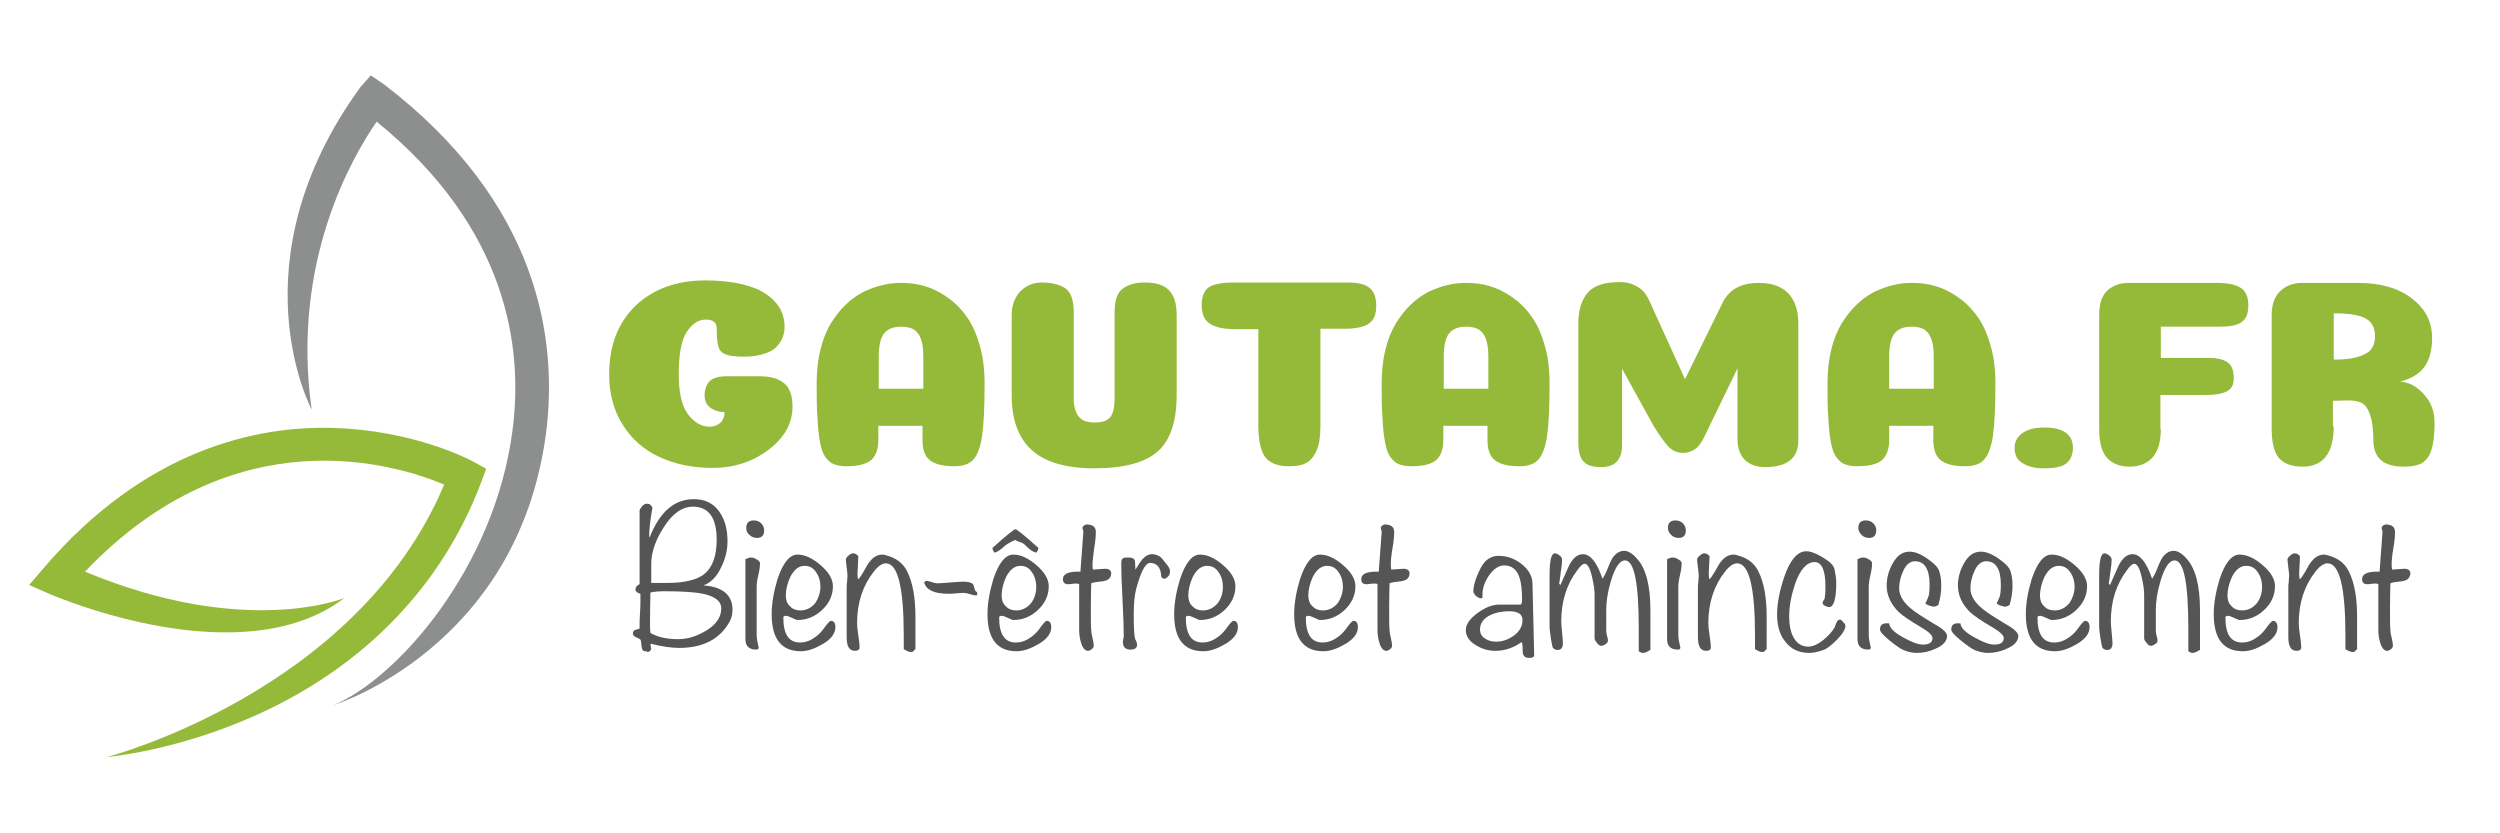 <?xml version="1.0" encoding="UTF-8"?> <!-- Generator: Adobe Illustrator 18.0.0, SVG Export Plug-In . SVG Version: 6.00 Build 0) --> <svg xmlns="http://www.w3.org/2000/svg" xmlns:xlink="http://www.w3.org/1999/xlink" id="Calque_1" x="0px" y="0px" viewBox="0 0 600 200" xml:space="preserve"> <g> <g> <path fill="#8D8E8E" d="M74.8,98.3c-5-35.5,9.8-60.7,15.6-69.1c31.5,25.6,35.2,54.3,32.6,74.1c-4.3,33.2-27.8,59.6-42.9,65.9 c0,0,44-13.6,50.9-64.9c3-22.6-1.5-55.5-38.9-84.1L89,18.1l-2.5,2.8C55.9,63,74.8,98.3,74.8,98.3z"></path> <path fill="#95BA3A" d="M82.7,143.5c0,0-23.6,9.8-62.3-6.3c36.1-37.9,74.8-25.7,86.2-20.9c-21,49.9-81,65.4-81,65.4 c0.7-0.1,17-1.5,36.4-10.3c25.7-11.7,44.2-31,53.5-55.7l1.2-3.2l-3.1-1.7c-0.5-0.3-14.2-7.6-33.8-8.1c-18.1-0.5-44.8,5-69.3,33.6 L7,140.4l5,2.2C13.8,143.3,58,162.3,82.7,143.5z"></path> </g> </g> <g> <g> <path fill="#95BA3A" d="M172,78.7c0-1.3-0.9-2-2.6-2c-1.8,0-3.3,1-4.6,3c-1.3,2-1.9,5.4-1.9,10.1c0,4.4,0.7,7.6,2.2,9.6 c1.5,2,3.2,3,5.2,3c0.6,0,1.2-0.1,1.8-0.4c0.5-0.3,1-0.6,1.3-1.2c0.3-0.5,0.5-1.1,0.5-1.9c-1,0-1.9-0.2-2.7-0.6 c-0.8-0.4-1.3-0.9-1.6-1.4c-0.3-0.6-0.5-1.2-0.5-1.9c0-1.5,0.4-2.7,1.2-3.5c0.8-0.8,2.2-1.2,4.2-1.2h7.8c2.5,0,4.4,0.5,5.8,1.6 c1.4,1.1,2.1,3,2.1,5.7c0,4-1.9,7.4-5.7,10.3c-3.8,2.9-8.3,4.4-13.5,4.4c-4.8,0-9-0.9-12.7-2.6c-3.7-1.7-6.7-4.3-8.8-7.7 c-2.2-3.4-3.3-7.5-3.3-12.1c0-7,2.1-12.4,6.3-16.5c4.2-4,9.8-6.1,16.7-6.1c2.7,0,5.2,0.2,7.4,0.6c2.2,0.4,4,1,5.4,1.6 c1.4,0.7,2.6,1.5,3.6,2.5c1,1,1.7,2,2.1,3.1c0.4,1.1,0.6,2.2,0.6,3.3c0,0.8-0.1,1.6-0.4,2.4c-0.3,0.8-0.7,1.5-1.4,2.3 c-0.7,0.8-1.7,1.4-3.1,1.8c-1.4,0.5-3,0.7-5,0.7c-2.8,0-4.6-0.4-5.4-1.3C172.3,83.7,172,81.7,172,78.7z"></path> <path fill="#95BA3A" d="M221.5,102.2h-10.7v3.4c0,2.2-0.6,3.8-1.7,4.8c-1.2,1-3.2,1.5-6,1.5c-1.2,0-2.2-0.2-3-0.5 c-0.8-0.3-1.4-0.9-2-1.7c-0.6-0.8-1-2-1.3-3.6c-0.3-1.6-0.5-3.5-0.6-5.7c-0.2-2.2-0.2-5-0.2-8.4c0-3,0.3-5.7,0.9-8.1 c0.6-2.5,1.5-4.6,2.5-6.3c1.1-1.7,2.2-3.2,3.6-4.5c1.3-1.3,2.8-2.3,4.3-3.1c1.6-0.7,3.1-1.3,4.6-1.6c1.5-0.4,3-0.5,4.5-0.5 c1.8,0,3.6,0.2,5.3,0.7c1.8,0.5,3.5,1.3,5.3,2.5c1.8,1.2,3.4,2.7,4.7,4.5c1.4,1.8,2.5,4.1,3.3,6.9c0.9,2.8,1.3,6,1.3,9.5 c0,5.7-0.2,9.9-0.6,12.6c-0.4,2.7-1.1,4.6-2.1,5.7s-2.5,1.6-4.5,1.6c-2.8,0-4.8-0.5-6-1.5s-1.7-2.6-1.7-4.8V102.2z M216.3,78.4 c-1.8,0-3.2,0.5-4.1,1.6c-0.9,1.1-1.3,3-1.3,5.7v7.6h10.7v-7.7c0-1.8-0.2-3.3-0.6-4.3c-0.4-1.1-1-1.8-1.8-2.3 C218.4,78.6,217.4,78.4,216.3,78.4z"></path> <path fill="#95BA3A" d="M282.4,75.6v19.2c0,6.3-1.5,10.8-4.5,13.5c-3,2.7-8.1,4.1-15.3,4.1c-6.8,0-11.8-1.5-15-4.4 c-3.2-2.9-4.8-7.3-4.8-13.2V75.6c0-2.3,0.7-4.1,2-5.6c1.4-1.4,3.1-2.2,5.1-2.2c2.5,0,4.5,0.5,5.8,1.4c1.3,0.9,2,2.9,2,5.7v21 c0,1.4,0.3,2.5,0.7,3.3c0.4,0.8,1,1.4,1.6,1.7c0.7,0.3,1.6,0.5,2.6,0.5c1.1,0,2-0.1,2.6-0.4c0.7-0.3,1.2-0.7,1.5-1.2 c0.3-0.6,0.5-1.1,0.6-1.7c0.1-0.6,0.2-1.3,0.2-2.2V75c0-1.5,0.2-2.7,0.5-3.7c0.4-1,0.9-1.7,1.7-2.2c0.8-0.5,1.5-0.8,2.3-1 c0.8-0.2,1.7-0.3,2.9-0.3c2.5,0,4.4,0.6,5.6,1.8C281.8,70.9,282.4,72.9,282.4,75.6z"></path> <path fill="#95BA3A" d="M316.9,102.3c0,2.4-0.3,4.4-0.9,5.8c-0.6,1.4-1.4,2.4-2.5,3c-1.1,0.6-2.4,0.8-4.2,0.8 c-2.5,0-4.4-0.7-5.5-2s-1.7-3.7-1.8-7.2L302,79h-5.5c-2.7,0-4.7-0.4-6.1-1.3c-1.4-0.9-2-2.4-2-4.6c0-1.3,0.3-2.4,0.8-3.2 c0.5-0.8,1.3-1.3,2.4-1.6c1.1-0.3,2.5-0.5,4.3-0.5h27.6c2.4,0,4.1,0.4,5.2,1.3c1.1,0.9,1.6,2.3,1.6,4.4c0,1.4-0.3,2.5-0.9,3.3 c-0.6,0.8-1.4,1.3-2.5,1.6c-1,0.3-2.4,0.5-4,0.5h-6V102.3z"></path> <path fill="#95BA3A" d="M357.1,102.2h-10.7v3.4c0,2.2-0.6,3.8-1.7,4.8s-3.2,1.5-6,1.5c-1.2,0-2.2-0.2-3-0.5 c-0.8-0.3-1.4-0.9-2-1.7c-0.6-0.8-1-2-1.3-3.6s-0.5-3.5-0.6-5.7c-0.2-2.2-0.2-5-0.2-8.4c0-3,0.3-5.7,0.9-8.1 c0.6-2.5,1.5-4.6,2.5-6.3c1.1-1.7,2.2-3.2,3.6-4.5c1.3-1.3,2.8-2.3,4.3-3.1c1.6-0.7,3.1-1.3,4.6-1.6c1.5-0.4,3-0.5,4.5-0.5 c1.8,0,3.6,0.2,5.3,0.7c1.8,0.5,3.5,1.3,5.3,2.5c1.8,1.2,3.4,2.7,4.7,4.5c1.4,1.8,2.5,4.1,3.3,6.9c0.9,2.8,1.3,6,1.3,9.5 c0,5.7-0.2,9.9-0.6,12.6c-0.4,2.7-1.1,4.6-2.1,5.7s-2.5,1.6-4.5,1.6c-2.8,0-4.8-0.5-6-1.5s-1.7-2.6-1.7-4.8V102.2z M351.9,78.4 c-1.8,0-3.2,0.5-4.1,1.6c-0.9,1.1-1.3,3-1.3,5.7v7.6h10.7v-7.7c0-1.8-0.2-3.3-0.6-4.3c-0.4-1.1-1-1.8-1.8-2.3 C354,78.6,353,78.4,351.9,78.4z"></path> <path fill="#95BA3A" d="M417,88.4l-8,16.5c-0.7,1.4-1.4,2.4-2.2,2.9s-1.7,0.9-2.8,0.9c-1.4,0-2.5-0.5-3.5-1.4 c-0.9-1-2.2-2.7-3.7-5.2l-7.5-13.6v18.2c0,1.8-0.4,3.2-1.3,4.1c-0.8,0.9-2.1,1.3-3.8,1.3c-1.9,0-3.3-0.4-4.1-1.3 c-0.9-0.8-1.3-2.5-1.3-4.9V77.7c0-3.3,0.8-5.8,2.3-7.5c1.5-1.7,4-2.5,7.6-2.5c1.3,0,2.5,0.2,3.5,0.7c1,0.5,1.7,1,2.2,1.5 c0.5,0.6,1,1.3,1.4,2.2l8.6,18.9l9.1-18.5c1.6-3.1,4.4-4.6,8.6-4.6c1.9,0,3.6,0.3,5,1c1.4,0.7,2.5,1.7,3.3,3.2 c0.8,1.5,1.2,3.3,1.2,5.6v28c0,4.3-2.7,6.4-8,6.4c-1.9,0-3.5-0.5-4.7-1.6c-1.2-1.1-1.9-2.8-1.9-5.1V88.4z"></path> <path fill="#95BA3A" d="M464.1,102.2h-10.7v3.4c0,2.2-0.6,3.8-1.7,4.8s-3.2,1.5-6,1.5c-1.2,0-2.2-0.2-3-0.5 c-0.8-0.3-1.4-0.9-2-1.7c-0.6-0.8-1-2-1.3-3.6s-0.5-3.5-0.6-5.7c-0.2-2.2-0.2-5-0.2-8.4c0-3,0.3-5.7,0.9-8.1 c0.6-2.5,1.5-4.6,2.5-6.3c1.1-1.7,2.2-3.2,3.6-4.5c1.3-1.3,2.8-2.3,4.3-3.1c1.6-0.7,3.1-1.3,4.6-1.6c1.5-0.4,3-0.5,4.5-0.5 c1.8,0,3.6,0.2,5.3,0.7c1.8,0.5,3.5,1.3,5.3,2.5c1.8,1.2,3.4,2.7,4.7,4.5c1.4,1.8,2.5,4.1,3.3,6.9c0.9,2.8,1.3,6,1.3,9.5 c0,5.7-0.2,9.9-0.6,12.6c-0.4,2.7-1.1,4.6-2.1,5.7s-2.5,1.6-4.5,1.6c-2.8,0-4.8-0.5-6-1.5s-1.7-2.6-1.7-4.8V102.2z M458.8,78.4 c-1.8,0-3.2,0.5-4.1,1.6c-0.9,1.1-1.3,3-1.3,5.7v7.6h10.7v-7.7c0-1.8-0.2-3.3-0.6-4.3c-0.4-1.1-1-1.8-1.8-2.3 C460.9,78.6,460,78.4,458.8,78.4z"></path> <path fill="#95BA3A" d="M483.5,107.5c0-1.5,0.6-2.6,1.8-3.5c1.2-0.9,3-1.4,5.2-1.4c4.7,0,7,1.6,7,4.9c0,1.2-0.3,2.2-0.9,3 c-0.6,0.8-1.4,1.3-2.4,1.5c-1,0.3-2.2,0.4-3.7,0.4c-2,0-3.7-0.4-5-1.2C484.2,110.5,483.5,109.3,483.5,107.5z"></path> <path fill="#95BA3A" d="M518.6,103c0,2.9-0.6,5.1-1.9,6.7c-1.3,1.5-3.2,2.3-5.6,2.3c-2.3,0-4.1-0.7-5.4-2.1 c-1.3-1.4-1.9-3.8-1.9-7.1V75.6c0-1.4,0.2-2.6,0.5-3.6c0.4-1,0.9-1.8,1.6-2.4c0.7-0.6,1.5-1,2.3-1.3c0.9-0.3,1.8-0.4,2.9-0.4h21.1 c2.5,0,4.3,0.4,5.6,1.2c1.2,0.8,1.8,2.2,1.8,4.2c0,1.9-0.5,3.2-1.6,4c-1.1,0.8-2.8,1.1-5.2,1.1h-14.2v7.5H530 c1.2,0,2.1,0.1,2.9,0.3c0.8,0.2,1.4,0.5,1.9,0.9c0.5,0.4,0.8,0.9,1,1.5c0.2,0.6,0.3,1.3,0.3,2.2c0,1.5-0.5,2.5-1.6,3.1 c-1.1,0.6-2.8,0.9-5.2,0.9h-10.8V103z"></path> <path fill="#95BA3A" d="M560.1,102.3c0,6.4-2.5,9.7-7.5,9.7c-2.5,0-4.4-0.7-5.6-2c-1.2-1.4-1.8-3.7-1.8-7.2V75.6 c0-2.5,0.7-4.4,2-5.7c1.4-1.3,3.1-2,5.3-2h13.5c5.3,0,9.6,1.2,12.8,3.7c3.3,2.5,4.9,5.6,4.9,9.5c0,2.9-0.6,5.2-1.8,6.9 c-1.2,1.7-3.2,2.9-5.9,3.6c2.1,0.1,4,1.1,5.7,3c1.8,1.9,2.6,4.2,2.6,7c0,2.8-0.3,5-0.8,6.5c-0.5,1.5-1.3,2.5-2.3,3.1 c-1,0.5-2.4,0.8-4.2,0.8c-2.5,0-4.4-0.5-5.6-1.6c-1.2-1.1-1.8-2.7-1.8-4.8c0-2.7-0.3-4.7-0.8-6.1c-0.5-1.4-1.2-2.4-2-2.8 c-0.8-0.4-2-0.6-3.4-0.6l-3.5,0.1V102.3z M570,80.7c0-2.1-0.8-3.5-2.3-4.3c-1.5-0.8-4-1.2-7.6-1.2v11.1c3.3,0,5.8-0.4,7.4-1.3 C569.2,84.3,570,82.8,570,80.7z"></path> </g> </g> <g> <g> <path fill="#555555" d="M175.8,146.3c0,1.1-0.2,2-0.7,2.9c-2.3,4.2-6.4,6.3-12.1,6.3c-1.8,0-4-0.3-6.8-1c0,0.1,0,0.1-0.1,0.2 c0,0.1,0.1,0.4,0.2,1c-0.1,0.4-0.4,0.7-0.8,0.8l-0.4-0.2c-0.7,0.1-1-0.3-1.1-1c-0.1-1.1-0.2-1.7-0.3-1.8c-0.1-0.1-0.4-0.3-1.1-0.6 c-0.5-0.2-0.7-0.5-0.7-0.9c0-0.5,0.3-0.8,0.8-0.9c0.5-0.1,0.8-0.2,0.8-0.3c0,0,0-0.2,0-0.8c0-0.6,0-1.5,0.1-2.8s0.1-2.3,0.1-2.9 v-1.8c-0.8-0.2-1.2-0.6-1.2-1c0-0.5,0.3-1,1-1.3v-17.6c0-0.3,0.2-0.6,0.6-1.1c0.4-0.4,0.7-0.6,1-0.6c0.6,0,0.9,0.1,0.9,0.2 c0.2,0.2,0.4,0.4,0.6,0.7c-0.6,3.2-0.8,5.5-0.8,6.9l0.1,0.3c2.4-6.1,5.9-9.2,10.6-9.2c2.7,0,4.8,1,6.2,3.1c1.3,1.9,1.9,4.2,1.9,7 c0,2.1-0.5,4.2-1.5,6.2c-1.1,2.4-2.6,3.8-4.3,4.4C173.5,140.8,175.8,142.9,175.8,146.3z M173.1,146c0-1.9-1.9-3.2-5.6-3.7 c-1.5-0.2-4.1-0.4-7.9-0.4c-1.5,0-2.6,0.1-3.5,0.3c0,1.2-0.1,3.5-0.1,7.2c0,0.9,0,1.7,0.1,2.5c1.7,1,3.9,1.5,6.7,1.5 c2.2,0,4.4-0.7,6.6-2C171.9,149.9,173.1,148.1,173.1,146z M172,129.5c0-5.2-1.9-7.9-5.7-7.9c-2.6,0-5,1.7-7.1,5.1 c-1.9,3-2.9,5.9-2.9,8.6v4.6c-0.1,0,1.2,0,3.9,0c4,0,7-0.7,8.8-2.1C171,136.2,172,133.4,172,129.5z"></path> <path fill="#555555" d="M182.4,135.2c0,0.6-0.1,1.6-0.4,2.8c-0.3,1.3-0.4,2.2-0.4,2.8v11.6c0,0.8,0.2,1.8,0.5,3.1 c-0.1,0.3-0.3,0.4-0.6,0.4c-1.7,0-2.6-0.8-2.6-2.5v-19.2c0.5-0.2,0.9-0.4,1.3-0.4c0.4,0,0.9,0.1,1.3,0.4 C182.1,134.5,182.4,134.8,182.4,135.2z M183.4,127.3c0,1.2-0.6,1.8-1.7,1.8c-0.7,0-1.3-0.2-1.8-0.7c-0.6-0.5-0.8-1-0.8-1.7 c0-1.2,0.6-1.8,1.8-1.8c0.7,0,1.3,0.2,1.8,0.7C183.1,126,183.4,126.6,183.4,127.3z"></path> <path fill="#555555" d="M200.5,150.5c0,1.5-1,2.9-3.1,4.1c-1.9,1.1-3.6,1.7-5.2,1.7c-4.7,0-7-3-7-8.9c0-2.6,0.5-5.4,1.4-8.4 c1.3-3.9,2.9-5.9,4.8-5.9c1.7,0,3.5,0.8,5.5,2.5s3,3.4,3,5.1c0,2.2-0.9,4.1-2.6,5.7c-1.7,1.6-3.7,2.4-5.9,2.4 c-0.2,0-0.7-0.2-1.3-0.5c-0.7-0.3-1.1-0.5-1.4-0.5c-0.5,0-0.7,0.1-0.7,0.4c0,4,1.3,6,4,6c1.4,0,2.6-0.5,3.8-1.4 c0.7-0.5,1.5-1.3,2.3-2.5c0.7-0.9,1.1-1.3,1.3-1.3C200.1,149,200.5,149.5,200.5,150.5z M196.9,140.8c0-1.2-0.3-2.4-1-3.4 c-0.7-1.1-1.6-1.6-2.8-1.6c-1.4,0-2.5,0.9-3.4,2.6c-0.7,1.5-1.1,3-1.1,4.6c0,1,0.3,1.9,1,2.5c0.6,0.7,1.5,1,2.5,1 c1.4,0,2.6-0.6,3.6-1.8C196.4,143.6,196.9,142.3,196.9,140.8z"></path> <path fill="#555555" d="M219.5,155.9c-0.2,0.4-0.5,0.6-0.8,0.6c-0.4,0-1-0.2-1.8-0.7v-0.4c0-0.3,0-0.8,0-1.4s0-1.1,0-1.4 c0-11.6-1.4-17.4-4.3-17.4c-0.9,0-1.9,0.7-2.9,2c-2.6,3.3-4,7.4-4,12.4c0,0.7,0.1,1.6,0.3,2.9c0.2,1.3,0.3,2.2,0.3,2.9 c0,0.5-0.4,0.8-1.1,0.8c-1.4,0-2-1.1-2-3.3V141c0-0.3,0-0.8,0.1-1.4c0-0.6,0.1-1,0.1-1.4c0-0.5-0.1-1.1-0.2-2 c-0.1-0.9-0.2-1.5-0.2-1.9c0-0.3,0.2-0.6,0.7-1c0.4-0.4,0.8-0.5,1-0.5c0.5,0,0.9,0.2,1.3,0.7c-0.1,2.3-0.2,3.6-0.2,4 c0,0.5,0,1,0.1,1.5c0.3-0.1,0.7-0.7,1.3-1.7c0.7-1.3,1.2-2.2,1.7-2.7c0.8-1,1.8-1.5,2.9-1.5c0.4,0,1,0.2,1.9,0.5 c1.9,0.7,3.2,1.9,4,3.5c1.4,2.8,2,6.4,2,11V155.9z"></path> <path fill="#555555" d="M234.6,142.7c0,0.1-0.1,0.2-0.4,0.2c-0.3,0-0.8-0.1-1.4-0.3c-0.6-0.2-1.1-0.3-1.4-0.3c-0.4,0-1,0-1.9,0.1 c-0.8,0.1-1.4,0.1-1.8,0.1c-3.5,0-5.4-0.9-5.9-2.7c0.2-0.3,0.4-0.4,0.6-0.4c0.2,0,0.6,0.1,1.2,0.3c0.5,0.2,1,0.3,1.3,0.3 c0.7,0,1.7-0.1,3.1-0.2c1.4-0.1,2.4-0.2,3.1-0.2c1.3,0,2.1,0.2,2.5,0.7c0,0.1,0.1,0.4,0.3,1c0.1,0.5,0.3,0.7,0.6,0.8V142.7z"></path> <path fill="#555555" d="M252.3,150.5c0,1.5-1,2.9-3.1,4.1c-1.9,1.1-3.6,1.7-5.2,1.7c-4.7,0-7-3-7-8.9c0-2.6,0.5-5.4,1.4-8.4 c1.3-3.9,2.9-5.9,4.8-5.9c1.7,0,3.5,0.8,5.5,2.5s3,3.4,3,5.1c0,2.2-0.9,4.1-2.6,5.7c-1.7,1.6-3.7,2.4-5.9,2.4 c-0.2,0-0.7-0.2-1.3-0.5c-0.7-0.3-1.1-0.5-1.4-0.5c-0.5,0-0.7,0.1-0.7,0.4c0,4,1.3,6,4,6c1.4,0,2.6-0.5,3.8-1.4 c0.7-0.5,1.5-1.3,2.3-2.5c0.7-0.9,1.1-1.3,1.3-1.3C251.9,149,252.3,149.5,252.3,150.5z M249.2,131.7c0,0.1-0.1,0.3-0.2,0.5 c-0.1,0.2-0.2,0.4-0.3,0.4c-0.6,0-1.5-0.6-2.7-1.8c-0.4-0.4-0.8-0.6-1.2-0.7c-0.5-0.2-0.9-0.3-1.1-0.5c-0.4,0.1-1.2,0.5-2.3,1.2 c-1.3,1.2-2.2,1.8-2.7,1.8c-0.1,0-0.2-0.1-0.3-0.4c-0.1-0.2-0.2-0.4-0.2-0.5c0,0,0-0.1,0-0.2c3.3-3,5.2-4.5,5.5-4.5 c0.3,0,2.2,1.5,5.5,4.5C249.2,131.5,249.2,131.6,249.2,131.7z M248.7,140.8c0-1.2-0.3-2.4-1-3.4c-0.7-1.1-1.6-1.6-2.8-1.6 c-1.4,0-2.5,0.9-3.4,2.6c-0.7,1.5-1.1,3-1.1,4.6c0,1,0.3,1.9,1,2.5c0.6,0.7,1.5,1,2.5,1c1.4,0,2.6-0.6,3.6-1.8 C248.3,143.6,248.7,142.3,248.7,140.8z"></path> <path fill="#555555" d="M265.9,139.1c-0.3,0.2-0.9,0.4-2,0.5c-1.2,0.1-1.8,0.3-2,0.4c0,0.4-0.1,2.3-0.1,5.8c0,2.7,0,4.6,0.1,5.5 c0,0.4,0.1,1,0.3,1.8c0.2,0.8,0.3,1.5,0.3,1.9c0,0.3-0.2,0.6-0.5,0.8c-0.3,0.3-0.7,0.4-0.9,0.4c-0.7,0-1.3-0.7-1.7-2.1 c-0.3-1-0.4-2-0.4-3c0-4.9,0-8.6,0-10.9c-0.2-0.2-1-0.2-2.3,0c-1.1,0.1-1.6-0.3-1.6-1.2c0-1.3,1.4-1.9,4.2-1.8l0.7-9.5 c0-0.1,0-0.3-0.1-0.5c-0.1-0.2-0.1-0.4-0.1-0.5c0-0.2,0.1-0.4,0.4-0.6c0.3-0.2,0.6-0.3,1-0.2c1.2,0.1,1.8,0.7,1.8,1.8 c0,0.9-0.1,2.2-0.4,3.9c-0.2,1.7-0.4,3-0.4,3.9c0,0.4,0,0.8,0.1,1.2l2.9-0.2c1,0,1.5,0.4,1.5,1.2 C266.6,138.4,266.4,138.8,265.9,139.1z"></path> <path fill="#555555" d="M280.8,137c0,0.1,0,0.4-0.1,0.9c-0.5,0.7-0.9,1-1.3,1c-0.3,0-0.5-0.2-0.7-0.5c-0.1-2.2-1-3.3-2.7-3.3 c-1.1,0-2.2,2.1-3.3,6.2c-0.4,1.5-0.6,3.5-0.6,6c0,3.2,0.1,5.2,0.3,5.9c0,0.1,0.1,0.3,0.3,0.7c0.1,0.3,0.2,0.6,0.2,0.8 c0,0.8-0.5,1.2-1.6,1.2c-1.2,0-1.8-0.6-1.8-1.8c0-0.2,0-0.4,0.1-0.8c0.1-0.3,0.1-0.6,0.1-0.8c0-1.9-0.1-4.8-0.3-8.6 c-0.2-3.8-0.3-6.7-0.3-8.6c0-0.7,0.1-1.1,0.4-1.3c0.2-0.2,0.7-0.2,1.4-0.2c0.9,0,1.4,0.3,1.5,0.9c0,0.7,0.1,1.4,0.1,2 c0.9-1.4,1.4-2.2,1.6-2.4c0.8-0.9,1.6-1.3,2.4-1.3c0.6,0,1.3,0.2,1.9,0.6c0.3,0.2,0.8,0.8,1.4,1.6 C280.5,136,280.8,136.6,280.8,137z"></path> <path fill="#555555" d="M297.1,150.5c0,1.5-1,2.9-3.1,4.1c-1.9,1.1-3.6,1.7-5.2,1.7c-4.7,0-7-3-7-8.9c0-2.6,0.5-5.4,1.4-8.4 c1.3-3.9,2.9-5.9,4.8-5.9c1.7,0,3.5,0.8,5.5,2.5s3,3.4,3,5.1c0,2.2-0.9,4.1-2.6,5.7c-1.7,1.6-3.7,2.4-5.9,2.4 c-0.2,0-0.7-0.2-1.3-0.5c-0.7-0.3-1.1-0.5-1.4-0.5c-0.5,0-0.7,0.1-0.7,0.4c0,4,1.3,6,4,6c1.4,0,2.6-0.5,3.8-1.4 c0.7-0.5,1.5-1.3,2.3-2.5c0.7-0.9,1.1-1.3,1.3-1.3C296.7,149,297.1,149.5,297.1,150.5z M293.5,140.8c0-1.2-0.3-2.4-1-3.4 c-0.7-1.1-1.6-1.6-2.8-1.6c-1.4,0-2.5,0.9-3.4,2.6c-0.7,1.5-1.1,3-1.1,4.6c0,1,0.3,1.9,1,2.5c0.6,0.7,1.5,1,2.5,1 c1.4,0,2.6-0.6,3.6-1.8C293.1,143.6,293.5,142.3,293.5,140.8z"></path> <path fill="#555555" d="M325.9,150.5c0,1.5-1,2.9-3.1,4.1c-1.9,1.1-3.6,1.7-5.2,1.7c-4.7,0-7-3-7-8.9c0-2.6,0.5-5.4,1.4-8.4 c1.3-3.9,2.9-5.9,4.8-5.9c1.7,0,3.5,0.8,5.5,2.5s3,3.4,3,5.1c0,2.2-0.9,4.1-2.6,5.7c-1.7,1.6-3.7,2.4-5.9,2.4 c-0.2,0-0.7-0.2-1.3-0.5c-0.7-0.3-1.1-0.5-1.4-0.5c-0.5,0-0.7,0.1-0.7,0.4c0,4,1.3,6,4,6c1.4,0,2.6-0.5,3.8-1.4 c0.7-0.5,1.5-1.3,2.3-2.5c0.7-0.9,1.1-1.3,1.3-1.3C325.5,149,325.9,149.5,325.9,150.5z M322.3,140.8c0-1.2-0.3-2.4-1-3.4 c-0.7-1.1-1.6-1.6-2.8-1.6c-1.4,0-2.5,0.9-3.4,2.6c-0.7,1.5-1.1,3-1.1,4.6c0,1,0.3,1.9,1,2.5c0.6,0.7,1.5,1,2.5,1 c1.4,0,2.6-0.6,3.6-1.8C321.8,143.6,322.3,142.3,322.3,140.8z"></path> <path fill="#555555" d="M337.5,139.1c-0.3,0.2-0.9,0.4-2,0.5c-1.2,0.1-1.8,0.3-2,0.4c0,0.4-0.1,2.3-0.1,5.8c0,2.7,0,4.6,0.1,5.5 c0,0.4,0.1,1,0.3,1.8c0.2,0.8,0.3,1.5,0.3,1.9c0,0.3-0.2,0.6-0.5,0.8c-0.3,0.3-0.7,0.4-0.9,0.4c-0.7,0-1.3-0.7-1.7-2.1 c-0.3-1-0.4-2-0.4-3c0-4.9,0-8.6,0-10.9c-0.2-0.2-1-0.2-2.3,0c-1.1,0.1-1.6-0.3-1.6-1.2c0-1.3,1.4-1.9,4.2-1.8l0.7-9.5 c0-0.1,0-0.3-0.1-0.5s-0.1-0.4-0.1-0.5c0-0.2,0.1-0.4,0.4-0.6c0.3-0.2,0.6-0.3,1-0.2c1.2,0.1,1.8,0.7,1.8,1.8 c0,0.9-0.1,2.2-0.4,3.9s-0.4,3-0.4,3.9c0,0.4,0,0.8,0.1,1.2l2.9-0.2c1,0,1.5,0.4,1.5,1.2C338.2,138.4,338,138.8,337.5,139.1z"></path> <path fill="#555555" d="M368.2,157.2c0,0.5-0.4,0.7-1.2,0.7c-0.8,0-1.3-0.3-1.5-1c0-0.1-0.1-0.8-0.1-2c0-0.3-0.1-0.6-0.2-0.8 c-2,1.4-4.1,2.1-6.3,2.1c-1.6,0-3.1-0.4-4.6-1.3c-1.7-1-2.5-2.2-2.5-3.7c0-1.4,1-2.8,3-4.2c1.8-1.3,3.5-1.9,5-1.9h5.2 c0.2-0.2,0.3-0.6,0.3-1.1c0-2.3-0.2-4.1-0.6-5.3c-0.6-2-1.9-3-3.7-3c-1.3,0-2.5,0.8-3.7,2.5c-1,1.5-1.5,3-1.5,4.4 c0,0.1,0,0.2,0,0.3s0,0.2,0,0.3c0,0.3-0.1,0.4-0.4,0.4c-0.3,0-0.7-0.2-1.2-0.6c-0.4-0.4-0.6-0.8-0.6-1.1c0-1,0.3-2.2,0.9-3.7 c0.6-1.5,1.2-2.6,1.9-3.4c0.9-0.9,2-1.4,3.2-1.4c2,0,3.8,0.6,5.5,1.9c1.8,1.4,2.7,3,2.7,4.9L368.2,157.2z M365.4,148.8 c0-1.4-1.1-2.1-3.2-2.1c-1.7,0-3.2,0.3-4.5,0.9c-1.6,0.8-2.5,1.9-2.5,3.5c0,0.9,0.4,1.7,1.3,2.2c0.7,0.5,1.6,0.7,2.6,0.7 c1.5,0,2.9-0.5,4.3-1.5C364.7,151.5,365.4,150.3,365.4,148.8z"></path> <path fill="#555555" d="M396,156c-0.7,0.5-1.3,0.7-1.7,0.7c-0.2,0-0.6-0.1-1-0.4c0-0.6,0-1.5,0-2.8c0-1.2,0-2.2,0-2.8 c0-10.8-1.1-16.2-3.3-16.2c-1.3,0-2.4,1.7-3.4,5c-0.8,2.7-1.1,5-1.1,6.8v5.2c0,0.3,0.1,0.7,0.2,1.2c0.2,0.5,0.2,0.9,0.2,1.1 c0,0.3-0.2,0.6-0.6,0.8c-0.4,0.3-0.7,0.4-1,0.4c-0.3,0-0.7-0.2-1-0.7c-0.4-0.4-0.6-0.8-0.6-1.1v-10.5c0-1.1-0.2-2.5-0.6-4.2 c-0.5-2.2-1.1-3.2-1.8-3.2c-0.4,0-1,0.5-1.7,1.5c-2.6,3.4-3.9,7.5-3.9,12.4c0,0.6,0.1,1.5,0.2,2.6c0.1,1.2,0.2,2,0.2,2.6 c0,1-0.4,1.6-1.3,1.6c-0.4,0-0.8-0.2-1.1-0.5c-0.1-0.2-0.3-1-0.5-2.4c-0.2-1.3-0.3-2.1-0.3-2.6v-12.4c0-3.6,0.4-5.3,1.3-5.3 c0.3,0,0.7,0.2,1.1,0.5c0.4,0.3,0.6,0.7,0.6,1c0,0.7-0.1,1.7-0.3,2.9c-0.2,1.5-0.3,2.5-0.4,2.9l0.3,0.3c0.7-1.5,1.3-3,2-4.5 c0.9-1.9,2.1-2.9,3.4-2.9c1.8,0,3.4,2,4.7,5.9c0.3-0.4,0.8-1.3,1.3-2.6c0.5-1.3,1-2.3,1.4-2.8c0.7-0.8,1.5-1.3,2.5-1.3 c0.9,0,2,0.6,3.1,1.9c2.1,2.3,3.2,6.4,3.2,12.3V156z"></path> <path fill="#555555" d="M403.6,135.2c0,0.6-0.1,1.6-0.4,2.8c-0.3,1.3-0.4,2.2-0.4,2.8v11.6c0,0.8,0.2,1.8,0.5,3.1 c-0.1,0.3-0.3,0.4-0.6,0.4c-1.7,0-2.6-0.8-2.6-2.5v-19.2c0.5-0.2,0.9-0.4,1.3-0.4s0.9,0.1,1.3,0.4 C403.3,134.5,403.6,134.8,403.6,135.2z M404.6,127.3c0,1.2-0.6,1.8-1.7,1.8c-0.7,0-1.3-0.2-1.8-0.7s-0.8-1-0.8-1.7 c0-1.2,0.6-1.8,1.8-1.8c0.7,0,1.3,0.2,1.8,0.7C404.3,126,404.6,126.6,404.6,127.3z"></path> <path fill="#555555" d="M423.8,155.9c-0.2,0.4-0.5,0.6-0.8,0.6c-0.4,0-1-0.2-1.8-0.7v-0.4c0-0.3,0-0.8,0-1.4s0-1.1,0-1.4 c0-11.6-1.4-17.4-4.3-17.4c-0.9,0-1.9,0.7-2.9,2c-2.6,3.3-4,7.4-4,12.4c0,0.7,0.1,1.6,0.3,2.9s0.3,2.2,0.3,2.9 c0,0.5-0.4,0.8-1.1,0.8c-1.4,0-2-1.1-2-3.3V141c0-0.3,0-0.8,0.1-1.4c0-0.6,0.1-1,0.1-1.4c0-0.5-0.1-1.1-0.2-2 c-0.1-0.9-0.2-1.5-0.2-1.9c0-0.3,0.2-0.6,0.7-1c0.4-0.4,0.8-0.5,1-0.5c0.5,0,0.9,0.2,1.3,0.7c-0.1,2.3-0.2,3.6-0.2,4 c0,0.5,0,1,0.1,1.5c0.3-0.1,0.7-0.7,1.3-1.7c0.7-1.3,1.2-2.2,1.7-2.7c0.8-1,1.8-1.5,2.9-1.5c0.4,0,1,0.2,1.9,0.5 c1.9,0.7,3.2,1.9,4,3.5c1.4,2.8,2,6.4,2,11V155.9z"></path> <path fill="#555555" d="M442.9,150.2c0,0.8-0.7,2-2.1,3.4s-2.6,2.3-3.5,2.5c-1.2,0.4-2.2,0.6-3,0.6c-2.6,0-4.5-0.9-5.9-2.8 c-1.3-1.6-1.9-3.8-1.9-6.4c0-2.7,0.6-5.7,1.7-9c1.4-4.1,3.2-6.2,5.3-6.2c1,0,2.4,0.5,4,1.5c1.7,1,2.6,1.9,2.8,2.9 c0.2,1.1,0.4,2.1,0.4,3.2c0,3.8-0.6,5.8-1.7,5.8c-0.3,0-0.6-0.1-1-0.3c-0.4-0.2-0.6-0.5-0.6-0.7c0-0.1,0.1-0.3,0.2-0.5 c0.1-0.2,0.2-0.4,0.3-0.4c0.1-0.5,0.2-1.5,0.2-3.1c0-3.9-0.9-5.8-2.6-5.8c-1.9,0-3.5,1.8-4.7,5.3c-0.9,2.7-1.4,5.3-1.4,7.8 c0,1.9,0.3,3.5,0.9,4.7c0.8,1.6,2,2.5,3.7,2.5c1,0,2.2-0.5,3.6-1.6c1.2-1,2.1-2,2.7-3c0.1-0.4,0.3-0.8,0.6-1.5 c0.2-0.2,0.4-0.4,0.7-0.4c0.2,0,0.5,0.2,0.8,0.7C442.8,149.6,442.9,150,442.9,150.2z"></path> <path fill="#555555" d="M449.3,135.2c0,0.6-0.1,1.6-0.4,2.8c-0.3,1.3-0.4,2.2-0.4,2.8v11.6c0,0.8,0.2,1.8,0.5,3.1 c-0.1,0.3-0.3,0.4-0.6,0.4c-1.7,0-2.6-0.8-2.6-2.5v-19.2c0.5-0.2,0.9-0.4,1.3-0.4s0.9,0.1,1.3,0.4 C449,134.5,449.3,134.8,449.3,135.2z M450.3,127.3c0,1.2-0.6,1.8-1.7,1.8c-0.7,0-1.3-0.2-1.8-0.7s-0.8-1-0.8-1.7 c0-1.2,0.6-1.8,1.8-1.8c0.7,0,1.3,0.2,1.8,0.7C450,126,450.3,126.6,450.3,127.3z"></path> <path fill="#555555" d="M467.3,152.6c0,1.2-0.9,2.3-2.8,3.1c-1.5,0.7-3,1-4.5,1c-0.9,0-2-0.2-3.2-0.7c-0.7-0.3-1.7-1-3.2-2.2 c-1.6-1.3-2.4-2.2-2.4-2.7c0-1.1,0.6-1.6,1.9-1.5h0.3c0.1,1.1,1.2,2.2,3.4,3.4c2,1.1,3.5,1.7,4.7,1.7c1.5,0,2.3-0.5,2.3-1.6 c0-0.6-0.9-1.5-2.8-2.6c-2.6-1.5-4.3-2.7-5.3-3.6c-1.9-1.9-2.9-4-2.9-6.4c0-1.8,0.5-3.6,1.4-5.2c1.1-2,2.4-2.9,4.1-2.9 c1.2,0,2.6,0.5,4.3,1.7s2.7,2.2,2.9,3.3c0.3,0.9,0.4,2,0.4,3.3c0,1.4-0.2,2.8-0.7,4.5c-0.3,0.2-0.7,0.4-1.1,0.4 c-0.2,0-0.6-0.1-1.2-0.3c-0.5-0.2-0.8-0.4-0.8-0.6c0,0.1,0.2-0.2,0.6-1.2c0.3-0.6,0.4-1.7,0.4-3.2c0-3.7-1.2-5.6-3.5-5.6 c-1.2,0-2.2,0.8-2.9,2.5c-0.6,1.3-0.9,2.7-0.9,4c0,1.7,1,3.4,3,5c0.7,0.6,2.5,1.8,5.5,3.6C466.3,150.9,467.3,151.9,467.3,152.6z"></path> <path fill="#555555" d="M484.4,152.6c0,1.2-0.9,2.3-2.8,3.1c-1.5,0.7-3,1-4.5,1c-0.9,0-2-0.2-3.2-0.7c-0.7-0.3-1.7-1-3.2-2.2 c-1.6-1.3-2.4-2.2-2.4-2.7c0-1.1,0.6-1.6,1.9-1.5h0.3c0.1,1.1,1.2,2.2,3.4,3.4c2,1.1,3.5,1.7,4.7,1.7c1.5,0,2.3-0.5,2.3-1.6 c0-0.6-0.9-1.5-2.8-2.6c-2.6-1.5-4.3-2.7-5.3-3.6c-1.9-1.9-2.9-4-2.9-6.4c0-1.8,0.5-3.6,1.4-5.2c1.1-2,2.4-2.9,4.1-2.9 c1.2,0,2.6,0.5,4.3,1.7s2.7,2.2,2.9,3.3c0.3,0.9,0.4,2,0.4,3.3c0,1.4-0.2,2.8-0.7,4.5c-0.3,0.2-0.7,0.4-1.1,0.4 c-0.2,0-0.6-0.1-1.2-0.3c-0.5-0.2-0.8-0.4-0.8-0.6c0,0.1,0.2-0.2,0.6-1.2c0.3-0.6,0.4-1.7,0.4-3.2c0-3.7-1.2-5.6-3.5-5.6 c-1.2,0-2.2,0.8-2.9,2.5c-0.6,1.3-0.9,2.7-0.9,4c0,1.7,1,3.4,3,5c0.7,0.6,2.5,1.8,5.5,3.6C483.4,150.9,484.4,151.9,484.4,152.6z"></path> <path fill="#555555" d="M501.5,150.5c0,1.5-1,2.9-3.1,4.1c-1.9,1.1-3.6,1.7-5.2,1.7c-4.7,0-7-3-7-8.9c0-2.6,0.5-5.4,1.4-8.4 c1.3-3.9,2.9-5.9,4.8-5.9c1.7,0,3.5,0.8,5.5,2.5s3,3.4,3,5.1c0,2.2-0.9,4.1-2.6,5.7c-1.7,1.6-3.7,2.4-5.9,2.4 c-0.2,0-0.7-0.2-1.3-0.5c-0.7-0.3-1.1-0.5-1.4-0.5c-0.5,0-0.7,0.1-0.7,0.4c0,4,1.3,6,4,6c1.4,0,2.6-0.5,3.8-1.4 c0.7-0.5,1.5-1.3,2.3-2.5c0.7-0.9,1.1-1.3,1.3-1.3C501.1,149,501.5,149.5,501.5,150.5z M497.9,140.8c0-1.2-0.3-2.4-1-3.4 c-0.7-1.1-1.6-1.6-2.8-1.6c-1.4,0-2.5,0.9-3.4,2.6c-0.7,1.5-1.1,3-1.1,4.6c0,1,0.3,1.9,1,2.5c0.6,0.7,1.5,1,2.5,1 c1.4,0,2.6-0.6,3.6-1.8C497.4,143.6,497.9,142.3,497.9,140.8z"></path> <path fill="#555555" d="M527.9,156c-0.7,0.5-1.3,0.7-1.7,0.7c-0.2,0-0.6-0.1-1-0.4c0-0.6,0-1.5,0-2.8c0-1.2,0-2.2,0-2.8 c0-10.8-1.1-16.2-3.3-16.2c-1.3,0-2.4,1.7-3.4,5c-0.8,2.7-1.1,5-1.1,6.8v5.2c0,0.3,0.1,0.7,0.2,1.2c0.2,0.5,0.2,0.9,0.2,1.1 c0,0.3-0.2,0.6-0.6,0.8c-0.4,0.3-0.7,0.4-1,0.4c-0.3,0-0.7-0.2-1-0.7c-0.4-0.4-0.6-0.8-0.6-1.1v-10.5c0-1.1-0.2-2.5-0.6-4.2 c-0.5-2.2-1.1-3.2-1.8-3.2c-0.4,0-1,0.5-1.7,1.5c-2.6,3.4-3.9,7.5-3.9,12.4c0,0.6,0.1,1.5,0.2,2.6c0.1,1.2,0.2,2,0.2,2.6 c0,1-0.4,1.6-1.3,1.6c-0.4,0-0.8-0.2-1.1-0.5c-0.1-0.2-0.3-1-0.5-2.4c-0.2-1.3-0.3-2.1-0.3-2.6v-12.4c0-3.6,0.4-5.3,1.3-5.3 c0.3,0,0.7,0.2,1.1,0.5c0.4,0.3,0.6,0.7,0.6,1c0,0.7-0.1,1.7-0.3,2.9c-0.2,1.5-0.3,2.5-0.4,2.9l0.3,0.3c0.7-1.5,1.3-3,2-4.5 c0.9-1.9,2.1-2.9,3.4-2.9c1.8,0,3.4,2,4.7,5.9c0.3-0.4,0.8-1.3,1.3-2.6c0.5-1.3,1-2.3,1.4-2.8c0.7-0.8,1.5-1.3,2.5-1.3 c0.9,0,2,0.6,3.1,1.9c2.1,2.3,3.2,6.4,3.2,12.3V156z"></path> <path fill="#555555" d="M546.6,150.5c0,1.5-1,2.9-3.1,4.1c-1.9,1.1-3.6,1.7-5.2,1.7c-4.7,0-7-3-7-8.9c0-2.6,0.5-5.4,1.4-8.4 c1.3-3.9,2.9-5.9,4.8-5.9c1.7,0,3.5,0.8,5.5,2.5s3,3.4,3,5.1c0,2.2-0.9,4.1-2.6,5.7c-1.7,1.6-3.7,2.4-5.9,2.4 c-0.2,0-0.7-0.2-1.3-0.5c-0.7-0.3-1.1-0.5-1.4-0.5c-0.5,0-0.7,0.1-0.7,0.4c0,4,1.3,6,4,6c1.4,0,2.6-0.5,3.8-1.4 c0.7-0.5,1.5-1.3,2.3-2.5c0.7-0.9,1.1-1.3,1.3-1.3C546.1,149,546.6,149.5,546.6,150.5z M542.9,140.8c0-1.2-0.3-2.4-1-3.4 c-0.7-1.1-1.6-1.6-2.8-1.6c-1.4,0-2.5,0.9-3.4,2.6c-0.7,1.5-1.1,3-1.1,4.6c0,1,0.3,1.9,1,2.5c0.6,0.7,1.5,1,2.5,1 c1.4,0,2.6-0.6,3.6-1.8C542.5,143.6,542.9,142.3,542.9,140.8z"></path> <path fill="#555555" d="M565.5,155.9c-0.2,0.4-0.5,0.6-0.8,0.6c-0.4,0-1-0.2-1.8-0.7v-0.4c0-0.3,0-0.8,0-1.4s0-1.1,0-1.4 c0-11.6-1.4-17.4-4.3-17.4c-0.9,0-1.9,0.7-2.9,2c-2.6,3.3-4,7.4-4,12.4c0,0.7,0.1,1.6,0.3,2.9s0.3,2.2,0.3,2.9 c0,0.5-0.4,0.8-1.1,0.8c-1.4,0-2-1.1-2-3.3V141c0-0.3,0-0.8,0.1-1.4c0-0.6,0.1-1,0.1-1.4c0-0.5-0.1-1.1-0.2-2 c-0.1-0.9-0.2-1.5-0.2-1.9c0-0.3,0.2-0.6,0.7-1c0.4-0.4,0.8-0.5,1-0.5c0.5,0,0.9,0.2,1.3,0.7c-0.1,2.3-0.2,3.6-0.2,4 c0,0.5,0,1,0.1,1.5c0.3-0.1,0.7-0.7,1.3-1.7c0.7-1.3,1.2-2.2,1.7-2.7c0.8-1,1.8-1.5,2.9-1.5c0.4,0,1,0.2,1.9,0.5 c1.9,0.7,3.2,1.9,4,3.5c1.4,2.8,2,6.4,2,11V155.9z"></path> <path fill="#555555" d="M577.7,139.1c-0.3,0.2-0.9,0.4-2,0.5c-1.2,0.1-1.8,0.3-2,0.4c0,0.4-0.1,2.3-0.1,5.8c0,2.7,0,4.6,0.1,5.5 c0,0.4,0.1,1,0.3,1.8c0.2,0.8,0.3,1.5,0.3,1.9c0,0.3-0.2,0.6-0.5,0.8c-0.3,0.3-0.7,0.4-0.9,0.4c-0.7,0-1.3-0.7-1.7-2.1 c-0.3-1-0.4-2-0.4-3c0-4.9,0-8.6,0-10.9c-0.2-0.2-1-0.2-2.3,0c-1.1,0.1-1.6-0.3-1.6-1.2c0-1.3,1.4-1.9,4.2-1.8l0.7-9.5 c0-0.1,0-0.3-0.1-0.5s-0.1-0.4-0.1-0.5c0-0.2,0.1-0.4,0.4-0.6c0.3-0.2,0.6-0.3,1-0.2c1.2,0.1,1.8,0.7,1.8,1.8 c0,0.9-0.1,2.2-0.4,3.9s-0.4,3-0.4,3.9c0,0.4,0,0.8,0.1,1.2l2.9-0.2c1,0,1.5,0.4,1.5,1.2C578.4,138.4,578.1,138.8,577.7,139.1z"></path> </g> </g> </svg> 